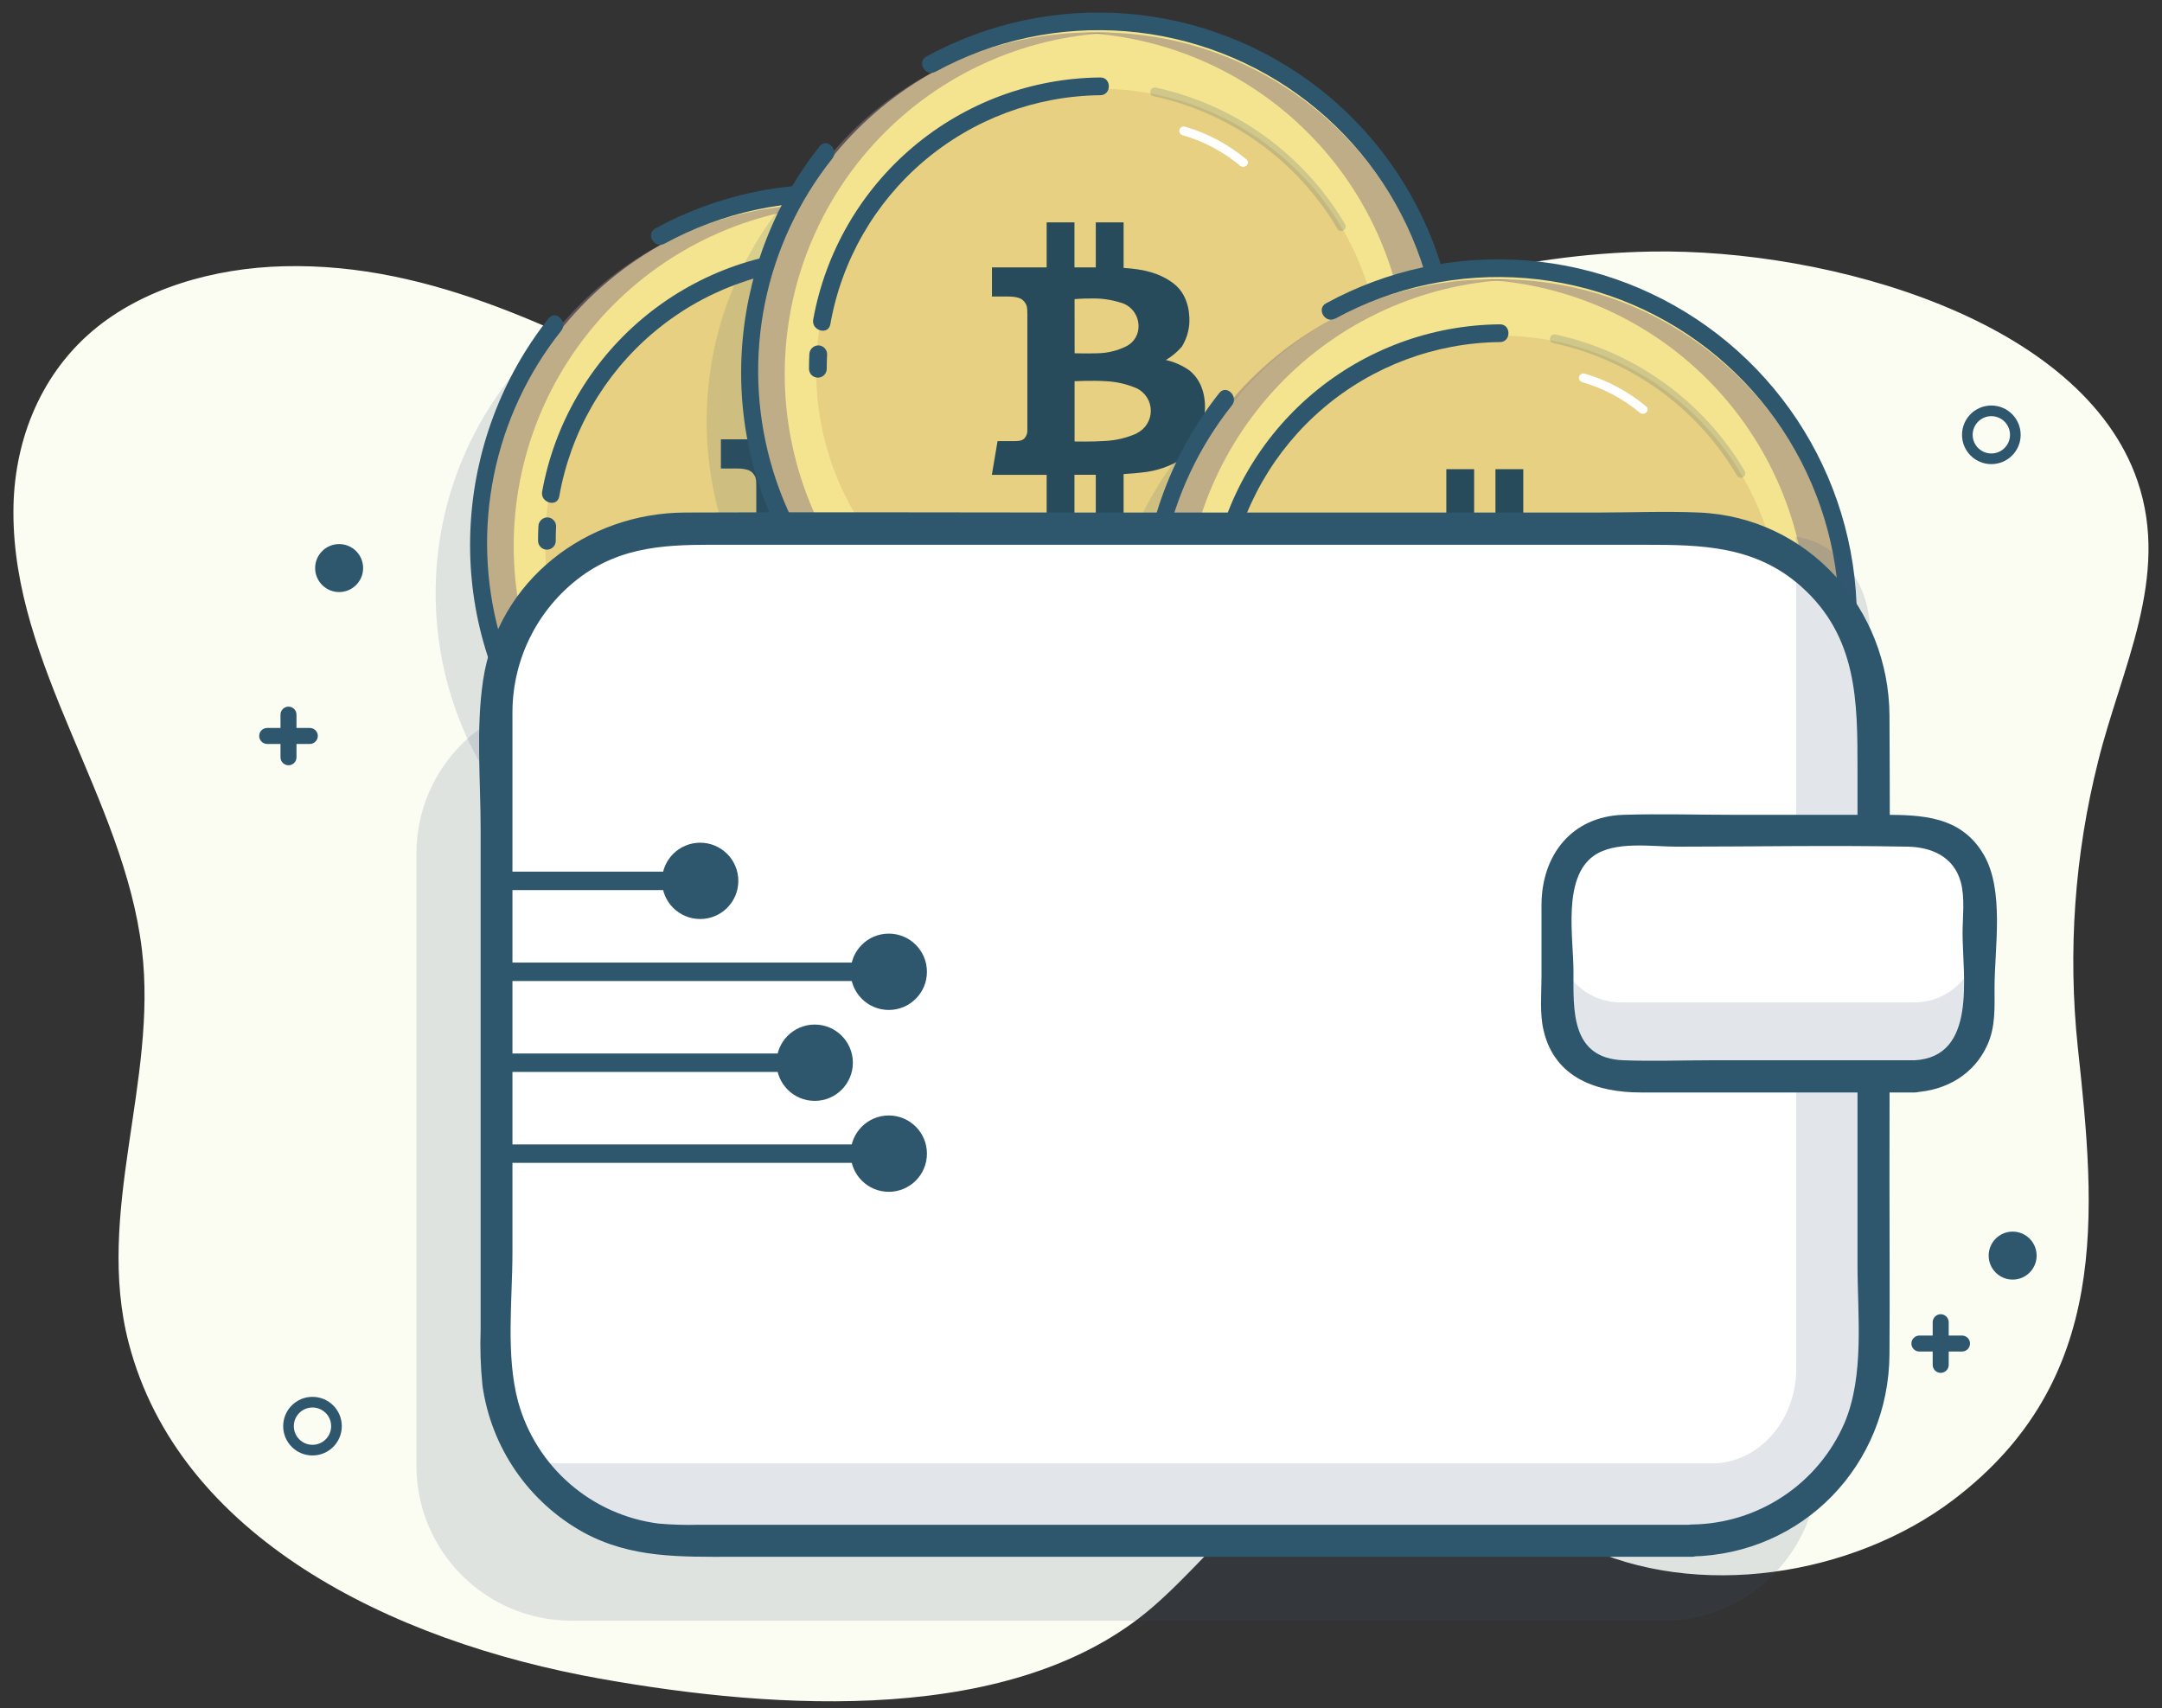 <svg width="81" height="64" viewBox="0 0 81 64" fill="none" xmlns="http://www.w3.org/2000/svg">
<rect x="0" y="0" width="81" height="64" fill="#333333" stroke="none"/>
<g clip-path="url(#clip0_1_61)">
<path d="M37.418 18.195C33.321 18.125 29.481 16.542 25.91 14.825C21.182 12.55 16.29 9.833 10.633 9.975C8.003 10.039 5.336 10.813 3.471 12.393C1.41 14.14 0.503 16.698 0.503 19.174C0.486 24.942 4.639 29.919 5.316 35.575C5.915 40.498 3.551 45.435 4.823 50.32C6.705 57.54 14.565 61.488 22.53 62.899C29.119 64.07 38.023 64.656 43.173 60.218C45.786 57.965 47.875 54.495 51.593 54.463C54.512 54.439 56.681 56.641 59.219 57.871C63.58 59.984 69.428 59.036 73.178 56.194C79.097 51.709 78.52 45.447 77.845 39.233C77.468 35.645 77.726 32.019 78.608 28.521C79.47 25.032 81.319 21.624 80.079 18.01C78.007 11.972 68.534 9.318 61.897 9.424C56.873 9.503 51.989 10.863 47.605 12.906C43.438 14.849 39.618 17.203 34.606 17.099" fill="#FBFCF2"/>
<g opacity="0.15">
<path d="M62.308 26.175H21.41C18.202 26.175 15.601 28.775 15.601 31.983V54.91C15.601 58.118 18.202 60.719 21.41 60.719H62.308C65.516 60.719 68.117 58.118 68.117 54.91V31.983C68.117 28.775 65.516 26.175 62.308 26.175Z" fill="#3F5A7C"/>
</g>
<path opacity="0.15" d="M29.337 35.24C36.525 35.24 42.352 29.413 42.352 22.225C42.352 15.037 36.525 9.21 29.337 9.21C22.149 9.21 16.322 15.037 16.322 22.225C16.322 29.413 22.149 35.24 29.337 35.24Z" fill="#3F5A7C"/>
<path d="M31 33.135C38.066 33.135 43.794 27.408 43.794 20.342C43.794 13.276 38.066 7.549 31 7.549C23.935 7.549 18.207 13.276 18.207 20.342C18.207 27.408 23.935 33.135 31 33.135Z" fill="#F5E48F"/>
<path opacity="0.5" d="M31.442 33.229C31.222 33.241 31 33.245 30.777 33.245C27.384 33.245 24.13 31.897 21.73 29.498C19.331 27.099 17.983 23.845 17.983 20.452C17.983 17.059 19.331 13.805 21.73 11.405C24.13 9.006 27.384 7.658 30.777 7.658C30.998 7.658 31.222 7.658 31.442 7.674C28.156 7.828 25.055 9.242 22.784 11.621C20.513 14.001 19.246 17.164 19.246 20.454C19.246 23.743 20.513 26.906 22.784 29.286C25.055 31.666 28.156 33.08 31.442 33.233V33.229Z" fill="#8A7683"/>
<path opacity="0.5" d="M30.389 7.674C30.609 7.662 30.831 7.658 31.054 7.658C34.447 7.658 37.701 9.006 40.1 11.405C42.5 13.805 43.848 17.059 43.848 20.452C43.848 23.845 42.5 27.099 40.1 29.498C37.701 31.897 34.447 33.245 31.054 33.245C30.833 33.245 30.609 33.245 30.389 33.229C33.675 33.075 36.776 31.662 39.047 29.282C41.318 26.902 42.585 23.739 42.585 20.45C42.585 17.16 41.318 13.997 39.047 11.617C36.776 9.238 33.675 7.824 30.389 7.67V7.674Z" fill="#8A7683"/>
<path opacity="0.6" d="M31 30.919C36.842 30.919 41.577 26.183 41.577 20.342C41.577 14.501 36.842 9.765 31 9.765C25.159 9.765 20.423 14.501 20.423 20.342C20.423 26.183 25.159 30.919 31 30.919Z" fill="#DEC378"/>
<path opacity="0.2" d="M33.051 10.055C34.482 10.361 35.833 10.961 37.02 11.816C38.207 12.671 39.204 13.763 39.948 15.023C39.971 15.061 40.009 15.089 40.053 15.1C40.074 15.105 40.097 15.106 40.119 15.103C40.141 15.1 40.162 15.092 40.181 15.08C40.201 15.069 40.217 15.054 40.231 15.036C40.244 15.018 40.254 14.997 40.259 14.976C40.264 14.954 40.265 14.931 40.262 14.909C40.259 14.887 40.251 14.866 40.239 14.847C39.474 13.549 38.449 12.424 37.227 11.543C36.006 10.661 34.615 10.042 33.143 9.725C32.943 9.679 32.845 10.001 33.055 10.045L33.051 10.055Z" fill="#3F5A7C"/>
<path opacity="0.2" d="M41.477 20.26C41.448 23.012 40.342 25.644 38.396 27.59C36.45 29.536 33.818 30.642 31.066 30.671C31.022 30.671 30.98 30.689 30.949 30.72C30.918 30.751 30.901 30.793 30.901 30.837C30.901 30.881 30.918 30.923 30.949 30.954C30.98 30.985 31.022 31.003 31.066 31.003C33.906 30.972 36.621 29.83 38.63 27.822C40.638 25.813 41.78 23.098 41.811 20.258C41.811 20.214 41.793 20.172 41.762 20.141C41.731 20.11 41.689 20.092 41.645 20.092C41.601 20.092 41.559 20.11 41.528 20.141C41.497 20.172 41.479 20.214 41.479 20.258L41.477 20.26Z" fill="#3F5A7C"/>
<path d="M20.953 18.597C21.372 16.21 22.612 14.046 24.459 12.478C26.306 10.91 28.643 10.037 31.066 10.011C31.494 10.011 31.495 9.342 31.066 9.346C28.497 9.37 26.018 10.29 24.054 11.947C22.091 13.603 20.767 15.893 20.311 18.421C20.238 18.838 20.879 19.02 20.953 18.597Z" fill="#2E576D"/>
<path d="M20.821 20.26C20.821 20.078 20.825 19.896 20.835 19.715C20.834 19.627 20.798 19.544 20.736 19.482C20.674 19.42 20.591 19.384 20.503 19.384C20.416 19.386 20.333 19.421 20.271 19.483C20.209 19.545 20.174 19.628 20.172 19.715C20.162 19.896 20.158 20.078 20.158 20.26C20.158 20.348 20.193 20.433 20.255 20.495C20.317 20.558 20.402 20.593 20.49 20.593C20.578 20.593 20.663 20.558 20.725 20.495C20.788 20.433 20.823 20.348 20.823 20.26H20.821Z" fill="#2E576D"/>
<path d="M40.89 28.425C37.412 32.602 31.615 34.216 26.514 32.303C24.63 31.592 22.942 30.446 21.586 28.959C20.229 27.471 19.243 25.685 18.708 23.744C18.173 21.804 18.104 19.764 18.507 17.792C18.909 15.82 19.772 13.97 21.024 12.395C21.288 12.063 20.825 11.596 20.555 11.925C16.997 16.422 16.593 22.812 19.735 27.644C20.881 29.417 22.43 30.894 24.254 31.956C26.079 33.019 28.128 33.636 30.235 33.758C32.343 33.88 34.45 33.503 36.385 32.658C38.32 31.814 40.028 30.525 41.372 28.896C41.643 28.569 41.172 28.098 40.902 28.427L40.89 28.425Z" fill="#2E576D"/>
<path d="M42.17 26.528C41.999 26.835 41.816 27.136 41.621 27.428C41.384 27.786 41.959 28.119 42.194 27.764C42.389 27.47 42.572 27.17 42.743 26.863C42.943 26.49 42.378 26.155 42.17 26.528Z" fill="#2E576D"/>
<path d="M24.89 9.132C27.07 7.943 29.55 7.416 32.025 7.615C34.501 7.814 36.864 8.73 38.827 10.252C40.789 11.774 42.265 13.835 43.074 16.183C43.883 18.531 43.989 21.063 43.38 23.471C43.279 23.886 43.919 24.07 44.021 23.647C44.663 21.112 44.551 18.445 43.7 15.973C42.849 13.501 41.294 11.331 39.228 9.729C37.161 8.127 34.672 7.163 32.066 6.955C29.46 6.747 26.849 7.304 24.555 8.557C24.177 8.757 24.513 9.334 24.89 9.13V9.132Z" fill="#2E576D"/>
<path d="M34.389 20.308C34.128 20.129 33.835 20.001 33.526 19.931C33.752 19.798 33.955 19.629 34.125 19.429C34.282 19.175 34.377 18.887 34.403 18.589C34.417 18.389 34.451 17.543 33.804 17.055C33.299 16.678 32.719 16.53 31.943 16.48V14.775H30.901V16.46H30.102V14.775H29.057V16.46H27.009V17.552H27.608C27.771 17.552 28.065 17.57 28.189 17.71C28.313 17.85 28.335 17.924 28.335 18.197C28.335 18.471 28.335 22.447 28.335 22.55C28.339 22.608 28.331 22.665 28.313 22.719C28.294 22.773 28.265 22.823 28.227 22.866C28.139 22.95 28.051 22.97 27.841 22.97H27.218L27.009 24.232H29.057V25.913H30.1V24.232H30.898V25.913H31.941V24.204C32.21 24.188 32.462 24.168 32.608 24.148C33.178 24.096 33.728 23.904 34.205 23.587C34.834 23.143 34.976 22.451 34.99 21.754C35.004 21.057 34.744 20.578 34.389 20.308ZM30.104 17.642C30.104 17.642 30.435 17.612 30.763 17.618C31.116 17.611 31.468 17.661 31.805 17.766C31.996 17.812 32.167 17.919 32.292 18.071C32.417 18.222 32.489 18.41 32.498 18.607C32.51 18.769 32.474 18.932 32.394 19.074C32.314 19.216 32.194 19.332 32.049 19.405C31.714 19.573 31.346 19.663 30.972 19.671C30.593 19.685 30.106 19.671 30.106 19.671L30.104 17.642ZM32.438 22.67C32.066 22.838 31.666 22.935 31.258 22.956C30.795 22.99 30.104 22.976 30.104 22.976V20.719C30.104 20.719 30.767 20.685 31.284 20.719C31.679 20.739 32.067 20.829 32.43 20.985C32.589 21.061 32.723 21.181 32.817 21.33C32.911 21.479 32.961 21.651 32.961 21.828C32.961 22.004 32.911 22.176 32.817 22.325C32.723 22.474 32.589 22.594 32.43 22.67H32.438Z" fill="#274B5B"/>
<path d="M34.147 11.51C34.94 11.736 35.677 12.124 36.312 12.65C36.475 12.786 36.711 12.553 36.547 12.415C35.87 11.848 35.083 11.429 34.235 11.183C34.193 11.172 34.149 11.179 34.112 11.201C34.074 11.223 34.047 11.258 34.036 11.3C34.024 11.341 34.029 11.386 34.05 11.424C34.071 11.461 34.106 11.49 34.147 11.502V11.51Z" fill="white"/>
<path opacity="0.15" d="M39.491 28.796C46.679 28.796 52.506 22.969 52.506 15.781C52.506 8.593 46.679 2.766 39.491 2.766C32.303 2.766 26.476 8.593 26.476 15.781C26.476 22.969 32.303 28.796 39.491 28.796Z" fill="#3F5A7C"/>
<path d="M41.156 26.694C48.221 26.694 53.949 20.966 53.949 13.9C53.949 6.835 48.221 1.107 41.156 1.107C34.09 1.107 28.363 6.835 28.363 13.9C28.363 20.966 34.09 26.694 41.156 26.694Z" fill="#F5E48F"/>
<path opacity="0.5" d="M41.595 26.786C41.376 26.798 41.154 26.802 40.93 26.802C37.537 26.802 34.283 25.454 31.884 23.055C29.485 20.655 28.137 17.401 28.137 14.008C28.137 10.615 29.485 7.361 31.884 4.962C34.283 2.563 37.537 1.215 40.93 1.215C41.152 1.215 41.376 1.215 41.595 1.231C38.309 1.385 35.209 2.798 32.938 5.178C30.667 7.558 29.4 10.721 29.4 14.01C29.4 17.3 30.667 20.463 32.938 22.843C35.209 25.222 38.309 26.636 41.595 26.79V26.786Z" fill="#8A7683"/>
<path opacity="0.5" d="M40.543 1.233C40.763 1.221 40.984 1.217 41.208 1.217C44.601 1.217 47.855 2.565 50.254 4.964C52.653 7.363 54.001 10.617 54.001 14.01C54.001 17.403 52.653 20.657 50.254 23.056C47.855 25.456 44.601 26.803 41.208 26.803C40.986 26.803 40.763 26.803 40.543 26.788C43.829 26.634 46.929 25.22 49.2 22.841C51.471 20.461 52.738 17.298 52.738 14.008C52.738 10.719 51.471 7.556 49.2 5.176C46.929 2.796 43.829 1.383 40.543 1.229V1.233Z" fill="#8A7683"/>
<path opacity="0.6" d="M41.156 24.477C46.997 24.477 51.733 19.742 51.733 13.9C51.733 8.059 46.997 3.323 41.156 3.323C35.314 3.323 30.579 8.059 30.579 13.9C30.579 19.742 35.314 24.477 41.156 24.477Z" fill="#DEC378"/>
<path opacity="0.2" d="M43.211 3.603C44.641 3.909 45.993 4.509 47.18 5.364C48.367 6.219 49.364 7.311 50.108 8.571C50.13 8.609 50.166 8.637 50.209 8.648C50.252 8.659 50.297 8.653 50.335 8.631C50.373 8.609 50.401 8.572 50.412 8.529C50.423 8.487 50.417 8.441 50.395 8.403C49.63 7.106 48.605 5.981 47.383 5.099C46.162 4.218 44.771 3.599 43.298 3.281C43.099 3.236 43.001 3.557 43.211 3.601V3.603Z" fill="#3F5A7C"/>
<path opacity="0.2" d="M51.633 13.816C51.605 16.57 50.499 19.202 48.552 21.149C46.605 23.096 43.973 24.203 41.22 24.232C41.176 24.232 41.134 24.249 41.103 24.28C41.072 24.311 41.054 24.354 41.054 24.397C41.054 24.441 41.072 24.483 41.103 24.515C41.134 24.546 41.176 24.563 41.22 24.563C44.06 24.532 46.775 23.391 48.784 21.382C50.792 19.374 51.934 16.659 51.965 13.819C51.965 13.774 51.947 13.732 51.916 13.701C51.885 13.67 51.843 13.653 51.799 13.653C51.755 13.653 51.713 13.67 51.682 13.701C51.651 13.732 51.633 13.774 51.633 13.819V13.816Z" fill="#3F5A7C"/>
<path d="M31.108 12.153C31.527 9.767 32.768 7.602 34.615 6.034C36.462 4.466 38.799 3.593 41.222 3.567C41.649 3.567 41.651 2.898 41.222 2.902C38.654 2.926 36.174 3.845 34.211 5.501C32.248 7.157 30.924 9.446 30.467 11.973C30.393 12.391 31.034 12.572 31.108 12.149V12.153Z" fill="#2E576D"/>
<path d="M30.974 13.816C30.974 13.634 30.979 13.452 30.988 13.271C30.987 13.183 30.952 13.099 30.889 13.037C30.827 12.975 30.743 12.94 30.655 12.94C30.568 12.942 30.485 12.977 30.423 13.039C30.361 13.101 30.326 13.184 30.323 13.271C30.314 13.452 30.309 13.634 30.309 13.816C30.309 13.905 30.345 13.989 30.407 14.052C30.469 14.114 30.554 14.149 30.642 14.149C30.73 14.149 30.815 14.114 30.877 14.052C30.939 13.989 30.974 13.905 30.974 13.816Z" fill="#2E576D"/>
<path d="M51.046 21.975C47.568 26.153 41.771 27.766 36.669 25.853C34.786 25.142 33.098 23.996 31.741 22.509C30.385 21.022 29.399 19.235 28.864 17.294C28.329 15.354 28.26 13.315 28.662 11.342C29.065 9.37 29.927 7.521 31.18 5.945C31.444 5.614 30.98 5.146 30.711 5.476C27.152 9.973 26.749 16.362 29.89 21.195C31.037 22.967 32.585 24.445 34.41 25.507C36.234 26.569 38.283 27.186 40.391 27.308C42.499 27.43 44.606 27.053 46.541 26.209C48.475 25.364 50.184 24.075 51.527 22.447C51.799 22.119 51.328 21.648 51.058 21.977L51.046 21.975Z" fill="#2E576D"/>
<path d="M52.326 20.084C52.154 20.392 51.971 20.692 51.777 20.985C51.539 21.342 52.114 21.676 52.35 21.32C52.544 21.026 52.727 20.726 52.899 20.42C53.099 20.046 52.534 19.711 52.326 20.084Z" fill="#2E576D"/>
<path d="M35.048 2.688C37.228 1.5 39.708 0.972 42.183 1.171C44.658 1.37 47.022 2.287 48.984 3.808C50.946 5.33 52.422 7.391 53.231 9.739C54.04 12.087 54.147 14.62 53.538 17.027C53.436 17.443 54.077 17.626 54.179 17.203C54.821 14.668 54.709 12.001 53.857 9.529C53.005 7.057 51.451 4.887 49.384 3.286C47.317 1.684 44.828 0.72 42.222 0.512C39.615 0.304 37.005 0.862 34.71 2.115C34.333 2.315 34.668 2.892 35.046 2.688H35.048Z" fill="#2E576D"/>
<path d="M44.542 13.864C44.281 13.685 43.989 13.557 43.68 13.487C43.906 13.354 44.108 13.185 44.279 12.986C44.436 12.731 44.531 12.443 44.556 12.145C44.571 11.945 44.604 11.099 43.957 10.612C43.452 10.234 42.873 10.086 42.096 10.037V8.331H41.054V10.017H40.255V8.331H39.213V10.017H37.164V11.109H37.763C37.927 11.109 38.221 11.127 38.344 11.267C38.468 11.406 38.49 11.48 38.49 11.754C38.49 12.027 38.49 16.003 38.49 16.107C38.494 16.164 38.487 16.221 38.468 16.276C38.45 16.33 38.421 16.38 38.382 16.422C38.295 16.506 38.207 16.526 37.997 16.526H37.374L37.16 17.79H39.213V19.471H40.255V17.788H41.054V19.469H42.096V17.76C42.366 17.744 42.618 17.724 42.763 17.704C43.334 17.653 43.883 17.46 44.361 17.143C44.99 16.7 45.132 16.007 45.145 15.31C45.16 14.613 44.898 14.136 44.542 13.864ZM40.259 11.207C40.259 11.207 40.591 11.177 40.918 11.183C41.272 11.176 41.623 11.226 41.961 11.331C42.152 11.377 42.322 11.483 42.447 11.635C42.572 11.787 42.645 11.975 42.654 12.171C42.666 12.334 42.63 12.496 42.55 12.639C42.47 12.781 42.35 12.896 42.204 12.97C41.87 13.137 41.502 13.228 41.128 13.235C40.749 13.249 40.261 13.235 40.261 13.235L40.259 11.207ZM42.594 16.235C42.221 16.402 41.821 16.499 41.413 16.52C40.95 16.554 40.259 16.54 40.259 16.54V14.282C40.259 14.282 40.922 14.248 41.44 14.282C41.834 14.301 42.222 14.391 42.586 14.547C42.745 14.623 42.879 14.743 42.972 14.892C43.066 15.041 43.116 15.214 43.116 15.39C43.116 15.566 43.066 15.739 42.972 15.888C42.879 16.037 42.745 16.156 42.586 16.233L42.594 16.235Z" fill="#274B5B"/>
<path d="M44.301 5.063C45.094 5.291 45.831 5.682 46.465 6.211C46.629 6.347 46.865 6.113 46.701 5.975C46.024 5.409 45.236 4.989 44.389 4.743C44.347 4.733 44.303 4.739 44.265 4.761C44.228 4.783 44.201 4.818 44.189 4.86C44.178 4.902 44.183 4.946 44.204 4.984C44.225 5.022 44.26 5.05 44.301 5.063Z" fill="white"/>
<path opacity="0.15" d="M54.465 38.045C61.653 38.045 67.48 32.218 67.48 25.03C67.48 17.842 61.653 12.015 54.465 12.015C47.276 12.015 41.45 17.842 41.45 25.03C41.45 32.218 47.276 38.045 54.465 38.045Z" fill="#3F5A7C"/>
<path d="M56.13 35.941C63.195 35.941 68.923 30.213 68.923 23.147C68.923 16.082 63.195 10.354 56.13 10.354C49.064 10.354 43.336 16.082 43.336 23.147C43.336 30.213 49.064 35.941 56.13 35.941Z" fill="#F5E48F"/>
<path opacity="0.5" d="M56.569 36.035C56.349 36.047 56.128 36.051 55.904 36.051C52.511 36.051 49.257 34.703 46.858 32.303C44.459 29.904 43.111 26.65 43.111 23.257C43.111 19.864 44.459 16.61 46.858 14.211C49.257 11.812 52.511 10.464 55.904 10.464C56.126 10.464 56.349 10.464 56.569 10.48C53.283 10.634 50.183 12.047 47.912 14.427C45.641 16.807 44.374 19.97 44.374 23.259C44.374 26.549 45.641 29.712 47.912 32.092C50.183 34.471 53.283 35.885 56.569 36.039V36.035Z" fill="#8A7683"/>
<path opacity="0.5" d="M55.517 10.48C55.736 10.468 55.958 10.464 56.182 10.464C59.575 10.464 62.829 11.812 65.228 14.211C67.627 16.61 68.975 19.864 68.975 23.257C68.975 26.65 67.627 29.904 65.228 32.303C62.829 34.703 59.575 36.051 56.182 36.051C55.96 36.051 55.736 36.051 55.517 36.035C58.803 35.881 61.903 34.467 64.174 32.088C66.445 29.708 67.712 26.545 67.712 23.255C67.712 19.966 66.445 16.803 64.174 14.423C61.903 12.043 58.803 10.63 55.517 10.476V10.48Z" fill="#8A7683"/>
<path opacity="0.6" d="M56.13 33.724C61.971 33.724 66.707 28.989 66.707 23.147C66.707 17.306 61.971 12.57 56.13 12.57C50.288 12.57 45.553 17.306 45.553 23.147C45.553 28.989 50.288 33.724 56.13 33.724Z" fill="#DEC378"/>
<path opacity="0.2" d="M58.182 12.85C59.613 13.156 60.965 13.756 62.152 14.611C63.339 15.466 64.336 16.558 65.079 17.818C65.102 17.856 65.138 17.884 65.181 17.895C65.224 17.906 65.269 17.9 65.307 17.878C65.345 17.856 65.373 17.819 65.384 17.776C65.395 17.734 65.389 17.688 65.367 17.65C64.602 16.353 63.577 15.229 62.356 14.348C61.135 13.467 59.744 12.848 58.272 12.531C58.073 12.485 57.975 12.806 58.184 12.85H58.182Z" fill="#3F5A7C"/>
<path opacity="0.2" d="M66.597 23.066C66.568 25.816 65.463 28.447 63.518 30.392C61.574 32.339 58.944 33.446 56.194 33.477C56.15 33.477 56.108 33.494 56.077 33.525C56.045 33.556 56.028 33.599 56.028 33.642C56.028 33.687 56.045 33.729 56.077 33.76C56.108 33.791 56.15 33.808 56.194 33.808C59.034 33.778 61.749 32.636 63.757 30.627C65.766 28.619 66.908 25.904 66.938 23.064C66.938 23.02 66.921 22.977 66.89 22.946C66.859 22.915 66.817 22.898 66.773 22.898C66.729 22.898 66.686 22.915 66.655 22.946C66.624 22.977 66.607 23.02 66.607 23.064L66.597 23.066Z" fill="#3F5A7C"/>
<path d="M46.08 21.402C46.499 19.016 47.74 16.851 49.587 15.283C51.434 13.715 53.771 12.842 56.194 12.816C56.621 12.816 56.623 12.147 56.194 12.151C53.623 12.174 51.142 13.093 49.177 14.749C47.212 16.406 45.887 18.697 45.431 21.227C45.357 21.644 45.998 21.826 46.072 21.402H46.08Z" fill="#2E576D"/>
<path d="M45.948 23.066C45.948 22.883 45.953 22.701 45.962 22.52C45.961 22.433 45.926 22.349 45.864 22.287C45.802 22.225 45.718 22.19 45.631 22.189C45.543 22.191 45.46 22.227 45.399 22.288C45.337 22.35 45.301 22.433 45.299 22.52C45.29 22.701 45.285 22.883 45.285 23.066C45.285 23.154 45.32 23.238 45.383 23.301C45.445 23.363 45.53 23.398 45.618 23.398C45.706 23.398 45.791 23.363 45.853 23.301C45.915 23.238 45.95 23.154 45.95 23.066H45.948Z" fill="#2E576D"/>
<path d="M66.018 31.22C62.539 35.398 56.743 37.011 51.641 35.098C49.758 34.387 48.069 33.241 46.713 31.754C45.357 30.267 44.371 28.48 43.836 26.54C43.301 24.599 43.232 22.56 43.634 20.587C44.037 18.615 44.899 16.766 46.152 15.19C46.416 14.859 45.952 14.392 45.683 14.721C42.124 19.218 41.721 25.608 44.862 30.44C46.009 32.212 47.557 33.69 49.382 34.752C51.206 35.814 53.255 36.431 55.363 36.553C57.471 36.675 59.578 36.299 61.512 35.454C63.447 34.609 65.156 33.32 66.499 31.692C66.771 31.364 66.299 30.893 66.03 31.222L66.018 31.22Z" fill="#2E576D"/>
<path d="M67.3 29.334C67.128 29.641 66.945 29.941 66.751 30.234C66.513 30.591 67.088 30.925 67.324 30.57C67.518 30.275 67.701 29.975 67.873 29.669C68.073 29.296 67.507 28.96 67.3 29.334Z" fill="#2E576D"/>
<path d="M50.024 11.938C52.204 10.749 54.683 10.221 57.159 10.42C59.634 10.619 61.998 11.536 63.96 13.058C65.922 14.579 67.398 16.64 68.207 18.988C69.016 21.336 69.123 23.869 68.514 26.276C68.412 26.692 69.053 26.875 69.155 26.452C69.797 23.917 69.686 21.249 68.834 18.777C67.983 16.304 66.428 14.133 64.361 12.531C62.294 10.929 59.804 9.965 57.197 9.758C54.59 9.55 51.979 10.108 49.684 11.362C49.307 11.562 49.642 12.139 50.02 11.935L50.024 11.938Z" fill="#2E576D"/>
<path d="M59.516 23.113C59.255 22.934 58.962 22.806 58.654 22.736C58.88 22.604 59.082 22.434 59.253 22.235C59.41 21.98 59.505 21.692 59.53 21.394C59.544 21.195 59.578 20.348 58.931 19.861C58.426 19.483 57.847 19.336 57.07 19.286V17.578H56.028V19.264H55.229V17.578H54.187V19.264H52.138V20.358H52.737C52.901 20.358 53.194 20.376 53.318 20.516C53.442 20.655 53.464 20.729 53.464 21.003C53.464 21.276 53.464 25.252 53.464 25.356C53.468 25.413 53.461 25.47 53.442 25.525C53.424 25.579 53.395 25.629 53.356 25.671C53.268 25.755 53.181 25.775 52.971 25.775H52.348L52.138 27.027H54.191V28.709H55.233V27.027H56.032V28.709H57.074V27.007C57.344 26.991 57.595 26.971 57.741 26.951C58.312 26.9 58.861 26.707 59.339 26.39C59.968 25.947 60.109 25.254 60.123 24.557C60.137 23.86 59.872 23.383 59.516 23.113ZM55.231 20.454C55.231 20.454 55.563 20.424 55.89 20.43C56.243 20.423 56.595 20.473 56.932 20.578C57.123 20.624 57.294 20.731 57.419 20.882C57.544 21.034 57.617 21.222 57.625 21.418C57.638 21.581 57.602 21.744 57.522 21.886C57.442 22.028 57.322 22.143 57.176 22.217C56.842 22.384 56.474 22.475 56.1 22.483C55.721 22.497 55.233 22.483 55.233 22.483L55.231 20.454ZM57.566 25.482C57.193 25.649 56.793 25.746 56.385 25.767C55.922 25.801 55.231 25.787 55.231 25.787V23.531C55.231 23.531 55.894 23.497 56.411 23.531C56.806 23.55 57.194 23.64 57.557 23.796C57.716 23.873 57.85 23.992 57.944 24.141C58.038 24.29 58.088 24.463 58.088 24.639C58.088 24.815 58.038 24.988 57.944 25.137C57.85 25.286 57.716 25.405 57.557 25.482H57.566Z" fill="#274B5B"/>
<path d="M59.275 14.316C60.068 14.544 60.805 14.935 61.439 15.464C61.603 15.6 61.839 15.366 61.675 15.228C60.998 14.662 60.21 14.242 59.363 13.996C59.321 13.986 59.276 13.992 59.239 14.014C59.202 14.036 59.175 14.072 59.163 14.113C59.152 14.155 59.157 14.199 59.178 14.237C59.199 14.275 59.233 14.303 59.275 14.316Z" fill="white"/>
<path d="M63.921 19.813H24.657C21.199 19.813 18.397 22.616 18.397 26.073V51.264C18.397 54.721 21.199 57.524 24.657 57.524H63.921C67.379 57.524 70.181 54.721 70.181 51.264V26.073C70.181 22.616 67.379 19.813 63.921 19.813Z" fill="white"/>
<g opacity="0.15">
<path d="M70.055 23.621V52.586C70.055 54.537 65.241 57.931 63.506 57.931H23.744C22.135 57.931 20.797 56.556 20.613 54.8C20.736 54.818 20.86 54.827 20.984 54.826H64.141C65.876 54.826 67.296 53.229 67.296 51.278V20.528C67.296 20.388 67.288 20.249 67.272 20.11C68.833 20.306 70.055 21.812 70.055 23.621Z" fill="#3F5A7C"/>
</g>
<path d="M24.95 32.656H18.365V33.347H24.95V32.656Z" fill="#2E576D"/>
<path d="M26.232 34.431C27.022 34.431 27.662 33.791 27.662 33.002C27.662 32.212 27.022 31.572 26.232 31.572C25.442 31.572 24.802 32.212 24.802 33.002C24.802 33.791 25.442 34.431 26.232 34.431Z" fill="#2E576D"/>
<path d="M32.194 36.063H18.724V36.754H32.194V36.063Z" fill="#2E576D"/>
<path d="M33.299 37.838C34.088 37.838 34.728 37.198 34.728 36.408C34.728 35.618 34.088 34.978 33.299 34.978C32.509 34.978 31.869 35.618 31.869 36.408C31.869 37.198 32.509 37.838 33.299 37.838Z" fill="#2E576D"/>
<path d="M29.507 39.469H18.365V40.16H29.507V39.469Z" fill="#2E576D"/>
<path d="M30.523 41.244C31.313 41.244 31.953 40.604 31.953 39.815C31.953 39.025 31.313 38.385 30.523 38.385C29.733 38.385 29.093 39.025 29.093 39.815C29.093 40.604 29.733 41.244 30.523 41.244Z" fill="#2E576D"/>
<path d="M32.504 42.876H19.081V43.566H32.504V42.876Z" fill="#2E576D"/>
<path d="M33.299 44.651C34.088 44.651 34.728 44.011 34.728 43.221C34.728 42.431 34.088 41.791 33.299 41.791C32.509 41.791 31.869 42.431 31.869 43.221C31.869 44.011 32.509 44.651 33.299 44.651Z" fill="#2E576D"/>
<path d="M12.706 22.181C13.202 22.181 13.604 21.779 13.604 21.282C13.604 20.786 13.202 20.384 12.706 20.384C12.21 20.384 11.807 20.786 11.807 21.282C11.807 21.779 12.21 22.181 12.706 22.181Z" fill="#2E576D"/>
<path d="M11.707 54.329C12.204 54.329 12.606 53.927 12.606 53.431C12.606 52.934 12.204 52.532 11.707 52.532C11.211 52.532 10.809 52.934 10.809 53.431C10.809 53.927 11.211 54.329 11.707 54.329Z" stroke="#2E576D" stroke-width="0.399" stroke-miterlimit="10"/>
<path d="M10.509 26.774V28.371C10.509 28.451 10.541 28.527 10.597 28.583C10.653 28.639 10.729 28.671 10.809 28.671C10.888 28.671 10.964 28.639 11.021 28.583C11.077 28.527 11.108 28.451 11.108 28.371V26.774C11.108 26.694 11.077 26.618 11.021 26.562C10.964 26.506 10.888 26.474 10.809 26.474C10.729 26.474 10.653 26.506 10.597 26.562C10.541 26.618 10.509 26.694 10.509 26.774Z" fill="#2E576D"/>
<path d="M11.608 27.273H10.01C9.931 27.273 9.855 27.304 9.798 27.36C9.742 27.417 9.711 27.493 9.711 27.572C9.711 27.652 9.742 27.728 9.798 27.784C9.855 27.84 9.931 27.872 10.01 27.872H11.608C11.687 27.872 11.763 27.84 11.819 27.784C11.876 27.728 11.907 27.652 11.907 27.572C11.907 27.493 11.876 27.417 11.819 27.36C11.763 27.304 11.687 27.273 11.608 27.273Z" fill="#2E576D"/>
<path d="M74.606 17.189C75.102 17.189 75.505 16.787 75.505 16.291C75.505 15.794 75.102 15.392 74.606 15.392C74.11 15.392 73.707 15.794 73.707 16.291C73.707 16.787 74.11 17.189 74.606 17.189Z" stroke="#2E576D" stroke-width="0.399" stroke-miterlimit="10"/>
<path d="M75.405 47.94C75.901 47.94 76.303 47.537 76.303 47.041C76.303 46.545 75.901 46.142 75.405 46.142C74.909 46.142 74.506 46.545 74.506 47.041C74.506 47.537 74.909 47.94 75.405 47.94Z" fill="#2E576D"/>
<path d="M72.409 49.537V51.134C72.409 51.214 72.441 51.29 72.497 51.346C72.553 51.402 72.63 51.434 72.709 51.434C72.788 51.434 72.865 51.402 72.921 51.346C72.977 51.29 73.009 51.214 73.009 51.134V49.537C73.009 49.458 72.977 49.381 72.921 49.325C72.865 49.269 72.788 49.237 72.709 49.237C72.63 49.237 72.553 49.269 72.497 49.325C72.441 49.381 72.409 49.458 72.409 49.537Z" fill="#2E576D"/>
<path d="M73.508 50.036H71.91C71.831 50.036 71.755 50.068 71.699 50.124C71.642 50.18 71.611 50.256 71.611 50.336C71.611 50.415 71.642 50.491 71.699 50.547C71.755 50.604 71.831 50.635 71.91 50.635H73.508C73.587 50.635 73.663 50.604 73.72 50.547C73.776 50.491 73.807 50.415 73.807 50.336C73.807 50.256 73.776 50.18 73.72 50.124C73.663 50.068 73.587 50.036 73.508 50.036Z" fill="#2E576D"/>
<path d="M63.372 57.125H26.166C25.664 57.139 25.161 57.124 24.661 57.079C23.433 56.919 22.281 56.401 21.347 55.589C20.413 54.776 19.74 53.707 19.411 52.514C18.944 50.781 19.199 48.698 19.199 46.923V28.473C19.199 27.874 19.199 27.275 19.199 26.676C19.202 25.658 19.45 24.655 19.922 23.754C20.394 22.852 21.077 22.078 21.913 21.496C23.608 20.332 25.455 20.41 27.384 20.41H61.629C63.743 20.41 65.756 20.444 67.472 21.965C69.592 23.846 69.592 26.278 69.592 28.824V47.372C69.592 49.277 69.862 51.534 69.101 53.321C68.615 54.438 67.816 55.39 66.801 56.063C65.786 56.736 64.598 57.102 63.38 57.115C62.609 57.131 62.607 58.329 63.38 58.313C67.555 58.227 70.768 54.882 70.79 50.725C70.804 48.529 70.79 46.342 70.79 44.152C70.79 38.373 70.82 32.594 70.79 26.816C70.77 22.802 67.749 19.38 63.66 19.202C62.408 19.148 61.144 19.202 59.892 19.202H40.439C35.513 19.202 30.585 19.18 25.663 19.202C21.973 19.218 18.66 21.74 18.099 25.488C17.828 27.299 18.007 29.24 18.007 31.061V49.803C17.982 50.503 18.005 51.205 18.075 51.903C18.236 53.054 18.662 54.151 19.321 55.108C19.979 56.065 20.852 56.855 21.869 57.416C23.65 58.383 25.495 58.325 27.43 58.325H63.372C64.143 58.323 64.143 57.125 63.372 57.125Z" fill="#2E576D"/>
<path d="M71.731 31.119H60.746C59.423 31.119 58.35 32.191 58.35 33.515V37.926C58.35 39.249 59.423 40.322 60.746 40.322H71.731C73.054 40.322 74.127 39.249 74.127 37.926V33.515C74.127 32.191 73.054 31.119 71.731 31.119Z" fill="white"/>
<g opacity="0.15">
<path d="M74.107 35.16V37.556C74.107 38.192 73.854 38.801 73.405 39.251C72.956 39.7 72.346 39.952 71.711 39.952H60.728C60.093 39.952 59.483 39.7 59.034 39.251C58.585 38.801 58.332 38.192 58.332 37.556V35.16C58.332 35.796 58.585 36.405 59.034 36.854C59.483 37.304 60.093 37.556 60.728 37.556H71.711C72.346 37.556 72.956 37.304 73.405 36.854C73.854 36.405 74.107 35.796 74.107 35.16Z" fill="#3F5A7C"/>
</g>
<path d="M71.731 39.723H64.107C63.015 39.723 61.91 39.765 60.822 39.723C58.837 39.645 58.951 37.836 58.951 36.392C58.951 35.14 58.532 32.908 59.706 32.065C60.505 31.496 61.889 31.72 62.811 31.72C65.698 31.72 68.592 31.664 71.477 31.72C72.37 31.738 73.198 32.097 73.46 33.041C73.624 33.641 73.528 34.351 73.528 34.956C73.528 36.554 74.085 39.595 71.731 39.723C70.964 39.765 70.96 40.963 71.731 40.921C72.913 40.857 73.965 40.25 74.46 39.144C74.768 38.457 74.726 37.746 74.726 37.005C74.726 35.52 75.105 33.353 74.317 32.013C73.468 30.567 72 30.527 70.539 30.527H64.96C63.582 30.527 62.198 30.484 60.822 30.527C58.883 30.587 57.765 32.035 57.753 33.886C57.753 34.785 57.753 35.683 57.753 36.582C57.753 37.237 57.679 37.96 57.831 38.605C58.25 40.402 59.848 40.929 61.473 40.929H71.733C72.501 40.921 72.501 39.723 71.731 39.723Z" fill="#2E576D"/>
</g>
<defs>
<clipPath id="clip0_1_61">
<rect width="79.993" height="63.27" fill="white" transform="translate(0.503 0.47)"/>
</clipPath>
</defs>
</svg>

